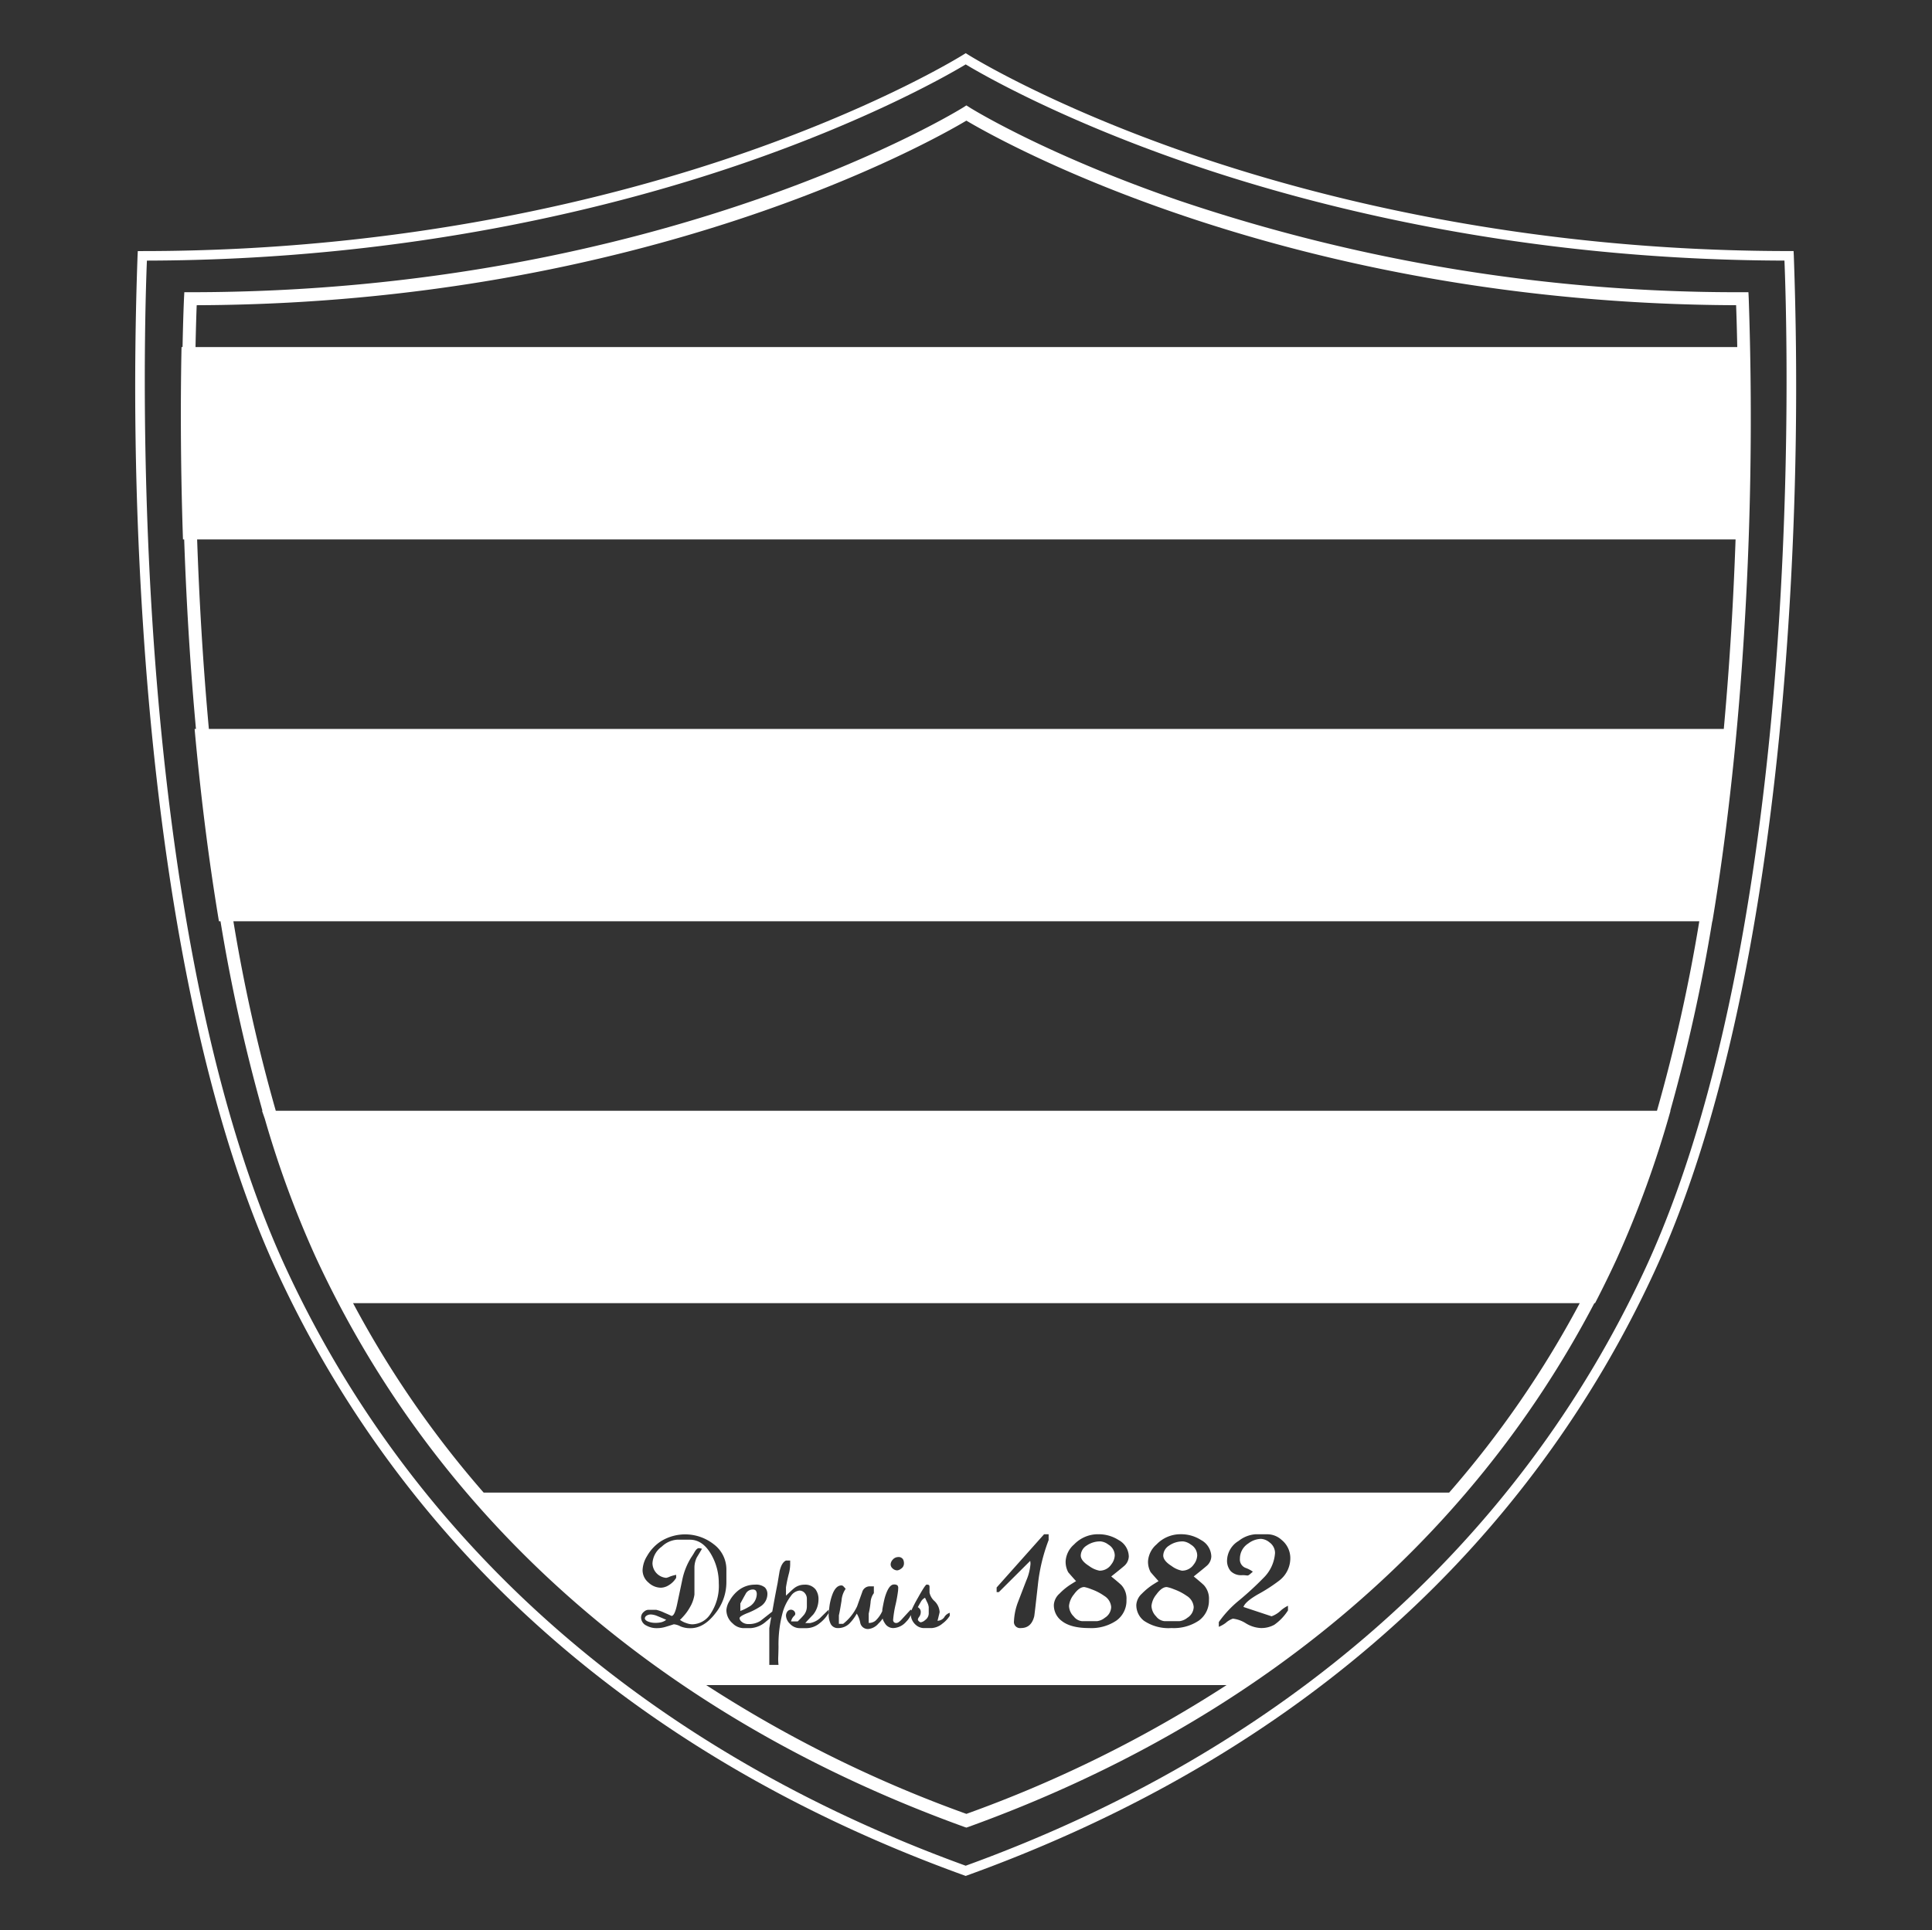 <?xml version="1.0" encoding="UTF-8"?>
<svg xmlns="http://www.w3.org/2000/svg" xmlns:xlink="http://www.w3.org/1999/xlink" width="400" height="399.734" viewBox="0 0 400 399.734">
  <rect x="0" y="0" width="400" height="399.734" fill="#333333" stroke="none"/>
  <defs>
    <clipPath id="clip-logo-racing-92">
      <rect width="400" height="399.734"></rect>
    </clipPath>
  </defs>
  <g id="logo-racing-92" clip-path="url(#clip-logo-racing-92)">
    <g id="racing_92" data-name="racing 92">
      <rect id="zone" width="400" height="400" fill="#f11" opacity="0"></rect>
      <g id="Groupe_43905" data-name="Groupe 43905" transform="translate(28 11.008)">
        <path id="Tracé_71521" data-name="Tracé 71521" d="M181.257,252.279a225.548,225.548,0,0,0,53.559,72.948c24.406,22.13,54.255,39.665,88.715,52.12l.336.122.337-.122c34.459-12.454,64.307-29.99,88.715-52.12a225.616,225.616,0,0,0,53.568-72.948c18.315-39.693,25.178-94.786,27.71-134.013a753.79,753.79,0,0,0,1.123-76.347l-.047-.942h-.942c-54.563,0-97.859-11.051-124.572-20.321C340.81,10.609,324.557.431,324.4.329L323.867,0l-.529.334c-.161.1-16.413,10.279-45.362,20.327-26.713,9.27-70.01,20.321-124.575,20.321h-.942l-.047.942a753.274,753.274,0,0,0,1.12,76.347c2.532,39.228,9.4,94.321,27.725,134.013M154.349,42.957C208.781,42.83,251.98,31.781,278.7,22.5c26.237-9.112,42.143-18.35,45.171-20.175C326.9,4.153,342.8,13.391,369.039,22.5c26.715,9.278,69.914,20.328,124.344,20.454.236,5.718,1.316,36.8-1.164,75.2-2.522,39.053-9.345,93.877-27.53,133.287-26.436,57.243-75.127,100.085-140.822,123.914-65.7-23.83-114.387-66.672-140.813-123.914-18.2-39.409-25.023-94.234-27.545-133.287-2.48-38.4-1.4-69.486-1.161-75.2" transform="translate(-151.931 0.005)" fill="#fff"></path>
        <path id="Tracé_71522" data-name="Tracé 71522" d="M549.191,627.362a5.139,5.139,0,0,0,2.114.943,2.877,2.877,0,0,0,2.446-1.289,3.248,3.248,0,0,0,.719-1.858,2.657,2.657,0,0,0-1.318-2.25,3.15,3.15,0,0,0-1.6-.662,4.891,4.891,0,0,0-2.922.875,2.521,2.521,0,0,0-1.2,2.038c0,.73.587,1.471,1.761,2.2" transform="translate(-351.671 -314.047)" fill="#fff"></path>
        <path id="Tracé_71523" data-name="Tracé 71523" d="M479.733,648.173a1.092,1.092,0,0,1,.152.633,1.582,1.582,0,0,1-.3.919,1.5,1.5,0,0,0-.3.57.563.563,0,0,0,.233.387.6.6,0,0,0,.364.209,1.675,1.675,0,0,0,.91-.462,1.7,1.7,0,0,0,.749-1.331v-1.34a3,3,0,0,0-.337-1.044c-.144-.291-.281-.6-.433-.906a1.985,1.985,0,0,0-.855.828c-.218.375-.428.748-.633,1.122a1.283,1.283,0,0,1,.445.417" transform="translate(-317.256 -325.939)" fill="#fff"></path>
        <path id="Tracé_71524" data-name="Tracé 71524" d="M408.431,643.4a1.226,1.226,0,0,0-.2-.813.835.835,0,0,0-.647-.218,1.653,1.653,0,0,0-1.482.957c-.364.632-.713,1.286-1.07,1.941V646.8a8.986,8.986,0,0,0,1.687-.8,3.121,3.121,0,0,0,1.715-2.6" transform="translate(-279.754 -324.205)" fill="#fff"></path>
        <path id="Tracé_71525" data-name="Tracé 71525" d="M543.5,647.411a2.431,2.431,0,0,0,1.7.98h3.147a3.121,3.121,0,0,0,1.6-.7,2.7,2.7,0,0,0,1.31-2.219,2.951,2.951,0,0,0-1.442-2.316,10.836,10.836,0,0,0-2.671-1.377,7.8,7.8,0,0,0-1.452-.452c-.711,0-1.422.513-2.163,1.542a4.425,4.425,0,0,0-1,2.353,3.188,3.188,0,0,0,.961,2.187" transform="translate(-349.199 -323.679)" fill="#fff"></path>
        <path id="Tracé_71526" data-name="Tracé 71526" d="M366.353,652.8a1.514,1.514,0,0,0-.916.253.723.723,0,0,0-.351.519c0,.266.22.5.66.683a4.082,4.082,0,0,0,1.548.276,5.439,5.439,0,0,0,.979-.082,2.64,2.64,0,0,0,1.242-.551c-.738-.318-1.376-.591-1.892-.8a3.725,3.725,0,0,0-1.27-.3" transform="translate(-259.581 -329.466)" fill="#fff"></path>
        <path id="Tracé_71527" data-name="Tracé 71527" d="M577.978,647.411a2.458,2.458,0,0,0,1.715.98h3.141a3.2,3.2,0,0,0,1.614-.7,2.718,2.718,0,0,0,1.306-2.219,2.97,2.97,0,0,0-1.442-2.316,11.067,11.067,0,0,0-2.676-1.377,7.334,7.334,0,0,0-1.462-.452q-1.039,0-2.153,1.542a4.427,4.427,0,0,0-1.007,2.353,3.225,3.225,0,0,0,.964,2.187" transform="translate(-366.611 -323.679)" fill="#fff"></path>
        <path id="Tracé_71528" data-name="Tracé 71528" d="M171.7,111.728c.249,7.169.618,14.861,1.15,22.907.342,5.177.768,10.654,1.289,16.335h-.278c1.172,12.937,2.8,26.422,5.038,39.834h.321a359.675,359.675,0,0,0,8.688,39.242h-.089l.581,1.674a208.43,208.43,0,0,0,10.484,28.528c25.209,54.593,71.65,95.428,134.307,118.09l.454.153.458-.155c58.925-21.31,103.5-58.686,129.563-108.457h.145q2.305-4.445,4.4-8.976a215.321,215.321,0,0,0,11.218-30.859h-.043a359.6,359.6,0,0,0,8.687-39.242h.032c1.451-8.685,2.641-17.4,3.62-25.975,1.232-10.692,2.1-20.915,2.717-30.194a717.515,717.515,0,0,0,1.182-72.817l-.061-1.286h-1.272a361.172,361.172,0,0,1-116.6-18.975c-27.851-9.59-43.175-19.16-43.323-19.255l-.723-.456-.71.456c-.606.382-61.733,38.23-159.93,38.23h-1.274l-.066,1.286c-.02.427-.182,4.03-.3,10.074h-.212c-.183,8.919-.273,22.942.3,39.835ZM274.393,336.787a3.5,3.5,0,0,0-1.321-.4c-.63.208-1.229.392-1.786.558a6.008,6.008,0,0,1-1.69.241,4.306,4.306,0,0,1-2.191-.531,1.871,1.871,0,0,1-1.108-1.682,1.5,1.5,0,0,1,.607-1.192,1.417,1.417,0,0,1,.812-.388h1.733a8.41,8.41,0,0,1,1.725.628c.324.13.8.338,1.431.634.427,0,.815-.8,1.153-2.409s.685-3.244,1.04-4.925a14.173,14.173,0,0,1,1.9-4.818,12.629,12.629,0,0,0,.688-1.109c.309-.513.6-.776.885-.776a2.571,2.571,0,0,1,.635.136c-.357.614-.724,1.219-1.083,1.81a4.921,4.921,0,0,0-.478,2v5.666a7.03,7.03,0,0,1-.936,2.633,10.054,10.054,0,0,1-1.361,1.891c-.412.467-.658.7-.719.7a4.406,4.406,0,0,0,1.321.68,3.9,3.9,0,0,0,1.209.26,4.572,4.572,0,0,0,3.7-2,10.42,10.42,0,0,0,1.826-6.526,11.827,11.827,0,0,0-1.492-5.809q-1.768-3.184-4.5-3.189h-2.676a5.106,5.106,0,0,0-3.139,1.438,4.531,4.531,0,0,0-1.922,3.462,3.091,3.091,0,0,0,2.853,3,3.13,3.13,0,0,0,.738-.254,7.708,7.708,0,0,1,1.315-.37v.624a4.505,4.505,0,0,1-1.6,1.567,3.186,3.186,0,0,1-1.566.476,3.782,3.782,0,0,1-2.58-1.081,3.319,3.319,0,0,1-1.209-2.551,5.948,5.948,0,0,1,.936-2.939,8.832,8.832,0,0,1,2.884-3.061,9.559,9.559,0,0,1,10.932.648,6.494,6.494,0,0,1,2.6,5.208v2.675a10.293,10.293,0,0,1-2.342,6.483c-1.548,1.992-3.248,3-5.07,3a5.1,5.1,0,0,1-2.15-.4m59.255,38.855a261.862,261.862,0,0,1-53.876-26.678H387.53a261.93,261.93,0,0,1-53.882,26.678m-46.435-39.71a2.2,2.2,0,0,0,1.32.4A4.422,4.422,0,0,0,291,335.69q1.223-.962,2.458-1.933c.087-.47.174-.941.256-1.413.281-1.572.567-3.055.85-4.484.132-.821.273-1.64.41-2.463.289-1.21.726-1.942,1.321-2.21h.87v.847a7.881,7.881,0,0,1-.268,1.853,28.439,28.439,0,0,0-.6,2.846v1.73c.729-.693,1.268-1.2,1.624-1.493a3.387,3.387,0,0,1,2.2-.781,2.711,2.711,0,0,1,2.33,1.016,3.45,3.45,0,0,1,.577,2.1,5.015,5.015,0,0,1-1.105,3.082c-.868.9-1.407,1.474-1.624,1.743h1.007a4.133,4.133,0,0,0,2.257-1.239c.506-.5,1.032-1.011,1.563-1.524v.693h0a7.313,7.313,0,0,1-1.882,2.126,4.307,4.307,0,0,1-2.62,1h-1.558a2.718,2.718,0,0,1-1.958-.92,2.447,2.447,0,0,1-.809-1.668,1.419,1.419,0,0,1,.212-.739.933.933,0,0,1,.84-.49.912.912,0,0,1,.6.253.84.84,0,0,1,.271.625.6.6,0,0,1-.238.406,2.182,2.182,0,0,0-.633,1.135h1.376a16.115,16.115,0,0,0,1.315-1.377,2.831,2.831,0,0,0,.582-1.728v-1.548a1.783,1.783,0,0,0-.437-1.208,1.426,1.426,0,0,0-1.121-.518,2.483,2.483,0,0,0-1.761,1.129,10.028,10.028,0,0,0-1.763,3.678,25.313,25.313,0,0,0-.792,6.752c0,.463-.014.885-.025,1.3s-.025.794-.038,1.164a11.784,11.784,0,0,0,.063,1.359h-1.907v-7.613c.081-.449.159-.911.233-1.377.06-.318.121-.64.182-.96a12.471,12.471,0,0,1-1.092.974,5.326,5.326,0,0,1-3.106,1.363h-1.7a3.246,3.246,0,0,1-2.1-.975,3.611,3.611,0,0,1-1.3-2.774,4.161,4.161,0,0,1,.627-1.844,7.161,7.161,0,0,1,1.937-2.283,5.509,5.509,0,0,1,3.38-1.122,2.891,2.891,0,0,1,2.039.587,1.942,1.942,0,0,1,.506,1.445,3.056,3.056,0,0,1-1.5,2.52,14.406,14.406,0,0,1-2.772,1.394c-.991.413-1.492.744-1.492,1a1.058,1.058,0,0,0,.536.791m20.911.377a10.037,10.037,0,0,0,2.894-3.627c.342-.976.7-1.955,1.052-2.94a1.622,1.622,0,0,1,1.523-1.2c.116,0,.22,0,.321,0s.187.009.276.009c.109,0,.2-.009.294-.013v1.415a3.591,3.591,0,0,0-.683,1.921,18.811,18.811,0,0,1-.382,2.311v1.938a2.175,2.175,0,0,0,1.391-.449,6.152,6.152,0,0,0,1.422-2.014v-.292c.2-1.159.389-2.034.551-2.6.526-1.729,1.143-2.607,1.847-2.607a1.12,1.12,0,0,1,.729.176.808.808,0,0,1,.17.565c-.013.2-.025.369-.025.485a28.5,28.5,0,0,1-.506,2.874,21.529,21.529,0,0,0-.519,3.177.605.605,0,0,0,.678.692c.276,0,.638-.241,1.087-.731.617-.679,1.24-1.353,1.862-2.033.071.059.109.1.116.124a.271.271,0,0,1,.021.073,28.611,28.611,0,0,1,1.38-2.672c1-1.806,1.606-2.707,1.781-2.707.309,0,.5.064.562.2a1.174,1.174,0,0,1,.043.406v1.049a3.245,3.245,0,0,0,1.052,1.78,3.419,3.419,0,0,1,1.039,2.264c-.055.286-.111.508-.157.68-.119.522-.218.887-.284,1.112a1.757,1.757,0,0,0,1.378-.7,2.058,2.058,0,0,1,1.161-.953v.625a6.039,6.039,0,0,1-1.513,1.612,3.871,3.871,0,0,1-2.236.929h-1.644a2.566,2.566,0,0,1-1.639-.661,3,3,0,0,1-1.034-2.03,4.449,4.449,0,0,1-.954,1.368,3.717,3.717,0,0,1-2.7,1.322,2.01,2.01,0,0,1-1.72-1.009,3.132,3.132,0,0,1-.457-.965,5.552,5.552,0,0,1-.861,1.026,3.169,3.169,0,0,1-2.021,1.133,1.6,1.6,0,0,1-1.748-1.243,5.591,5.591,0,0,0-.724-1.938,9.328,9.328,0,0,1-1.586,2.117,3.311,3.311,0,0,1-2.312.878,1.615,1.615,0,0,1-1.556-.975,4.674,4.674,0,0,1-.367-2.021c.051-.493.1-.988.162-1.492a11.2,11.2,0,0,1,.749-2.82c.455-1.006,1.037-1.522,1.73-1.522a.6.6,0,0,1,.357.132c.094.093.271.277.519.572a4.888,4.888,0,0,0-.852,2.487c-.286,1.751-.473,2.745-.546,2.986v1.774Zm9.832-12.3a1.54,1.54,0,0,1,.422-.976,1.515,1.515,0,0,1,1.123-.554,1.075,1.075,0,0,1,1.032.485,1.774,1.774,0,0,1,.183.873,1.27,1.27,0,0,1-.625,1.068,1.48,1.48,0,0,1-.759.331,1.4,1.4,0,0,1-.954-.387,1.139,1.139,0,0,1-.422-.841m32.714-5.043a36.521,36.521,0,0,0-2.233,9.345c-.468,4.184-.713,6.337-.759,6.471q-.615,2.407-2.747,2.4a1.267,1.267,0,0,1-1.437-1.442,12.651,12.651,0,0,1,.868-4.031c.549-1.419,1.1-2.871,1.682-4.367a10.8,10.8,0,0,0,.868-3.448,3.371,3.371,0,0,0-.063-.62l-6.486,6.462h-.46v-.952l9.817-11.018h.951Zm4.054,6.659a4.583,4.583,0,0,1-.536-2.292,5.005,5.005,0,0,1,1.766-3.476,6.811,6.811,0,0,1,5.018-2.1,7.631,7.631,0,0,1,4.194,1.206,3.953,3.953,0,0,1,2.1,3.4,2.712,2.712,0,0,1-.769,1.783c-.121.141-1.077.93-2.868,2.353q1.51,1.223,2.112,1.8a4.138,4.138,0,0,1,1.044,3.056,5.065,5.065,0,0,1-2.069,4.27,9.257,9.257,0,0,1-5.692,1.558q-3.824,0-5.691-1.513a4.028,4.028,0,0,1-1.581-3.341,3.42,3.42,0,0,1,1.166-2.273,12.878,12.878,0,0,1,2.173-1.807c.41-.263.832-.523,1.257-.782-.549-.6-1.09-1.219-1.629-1.844m17.08,0a4.431,4.431,0,0,1-.551-2.292,5.036,5.036,0,0,1,1.77-3.476,6.838,6.838,0,0,1,5.023-2.1,7.614,7.614,0,0,1,4.194,1.206,3.975,3.975,0,0,1,2.115,3.4,2.691,2.691,0,0,1-.779,1.783c-.132.141-1.082.93-2.863,2.353q1.5,1.223,2.1,1.8a4.131,4.131,0,0,1,1.052,3.056,5.1,5.1,0,0,1-2.066,4.27,9.3,9.3,0,0,1-5.7,1.558,9.065,9.065,0,0,1-5.7-1.513,4.082,4.082,0,0,1-1.568-3.341,3.461,3.461,0,0,1,1.159-2.273,13.567,13.567,0,0,1,2.178-1.807c.418-.263.835-.523,1.262-.782-.541-.6-1.087-1.219-1.624-1.844m25.026,9.129a5.508,5.508,0,0,0,1.983-1.262,7.076,7.076,0,0,1,1.412-.925v.971a10.453,10.453,0,0,1-2.833,2.973,5.549,5.549,0,0,1-2.758.675,6.494,6.494,0,0,1-3.121-.975,6.348,6.348,0,0,0-2.7-.971,4.389,4.389,0,0,0-1.487.891,6.84,6.84,0,0,1-1.422.8v-.98a22.349,22.349,0,0,1,4.285-4.562,65.822,65.822,0,0,0,4.966-4.584,7.988,7.988,0,0,0,2.391-5.166,2.715,2.715,0,0,0-1.143-2.192,3.008,3.008,0,0,0-1.766-.729,4.508,4.508,0,0,0-2.6.933,3.726,3.726,0,0,0-1.763,3.18,1.854,1.854,0,0,0,1.2,1.907,6.173,6.173,0,0,1,1.477.772c-.342.314-.592.523-.739.634a.7.7,0,0,1-.394.166c-.015,0-.142-.023-.357-.042a4.991,4.991,0,0,0-.7-.036,3.037,3.037,0,0,1-2.391-.829,3.3,3.3,0,0,1-.756-2.316,4.858,4.858,0,0,1,2.41-3.951,6.3,6.3,0,0,1,3.41-1.366h2.661a4.382,4.382,0,0,1,2.812,1.164,4.828,4.828,0,0,1,1.8,3.92,5.824,5.824,0,0,1-2.289,4.5,33.782,33.782,0,0,1-4.46,2.879c-1.715,1-2.712,1.858-2.95,2.588ZM433.6,309.121H233.708a208.977,208.977,0,0,1-27.041-39.24H460.639a208.881,208.881,0,0,1-27.041,39.24m43.029-79.074H190.668a349.478,349.478,0,0,1-8.778-39.242h303.5a349.868,349.868,0,0,1-8.765,39.242m13.837-79.076H176.814c-1.276-13.979-2.019-27.328-2.432-39.242H492.9c-.416,11.915-1.163,25.265-2.439,39.242M174.3,63.223C267.163,62.915,326.683,29.152,333.648,25c6.982,4.15,66.637,37.914,159.364,38.221.061,1.6.159,4.574.238,8.67h-319.2c.081-4.1.182-7.066.244-8.67" transform="translate(-161.569 -11.025)" fill="#fff"></path>
        <path id="Tracé_71529" data-name="Tracé 71529" d="M583.684,627.362a5.233,5.233,0,0,0,2.112.943,2.9,2.9,0,0,0,2.453-1.289,3.24,3.24,0,0,0,.713-1.858,2.632,2.632,0,0,0-1.315-2.25,3.178,3.178,0,0,0-1.591-.662,4.9,4.9,0,0,0-2.927.875,2.521,2.521,0,0,0-1.2,2.038c0,.73.582,1.471,1.758,2.2" transform="translate(-369.092 -314.047)" fill="#fff"></path>
      </g>
    </g>
  </g>
</svg>
